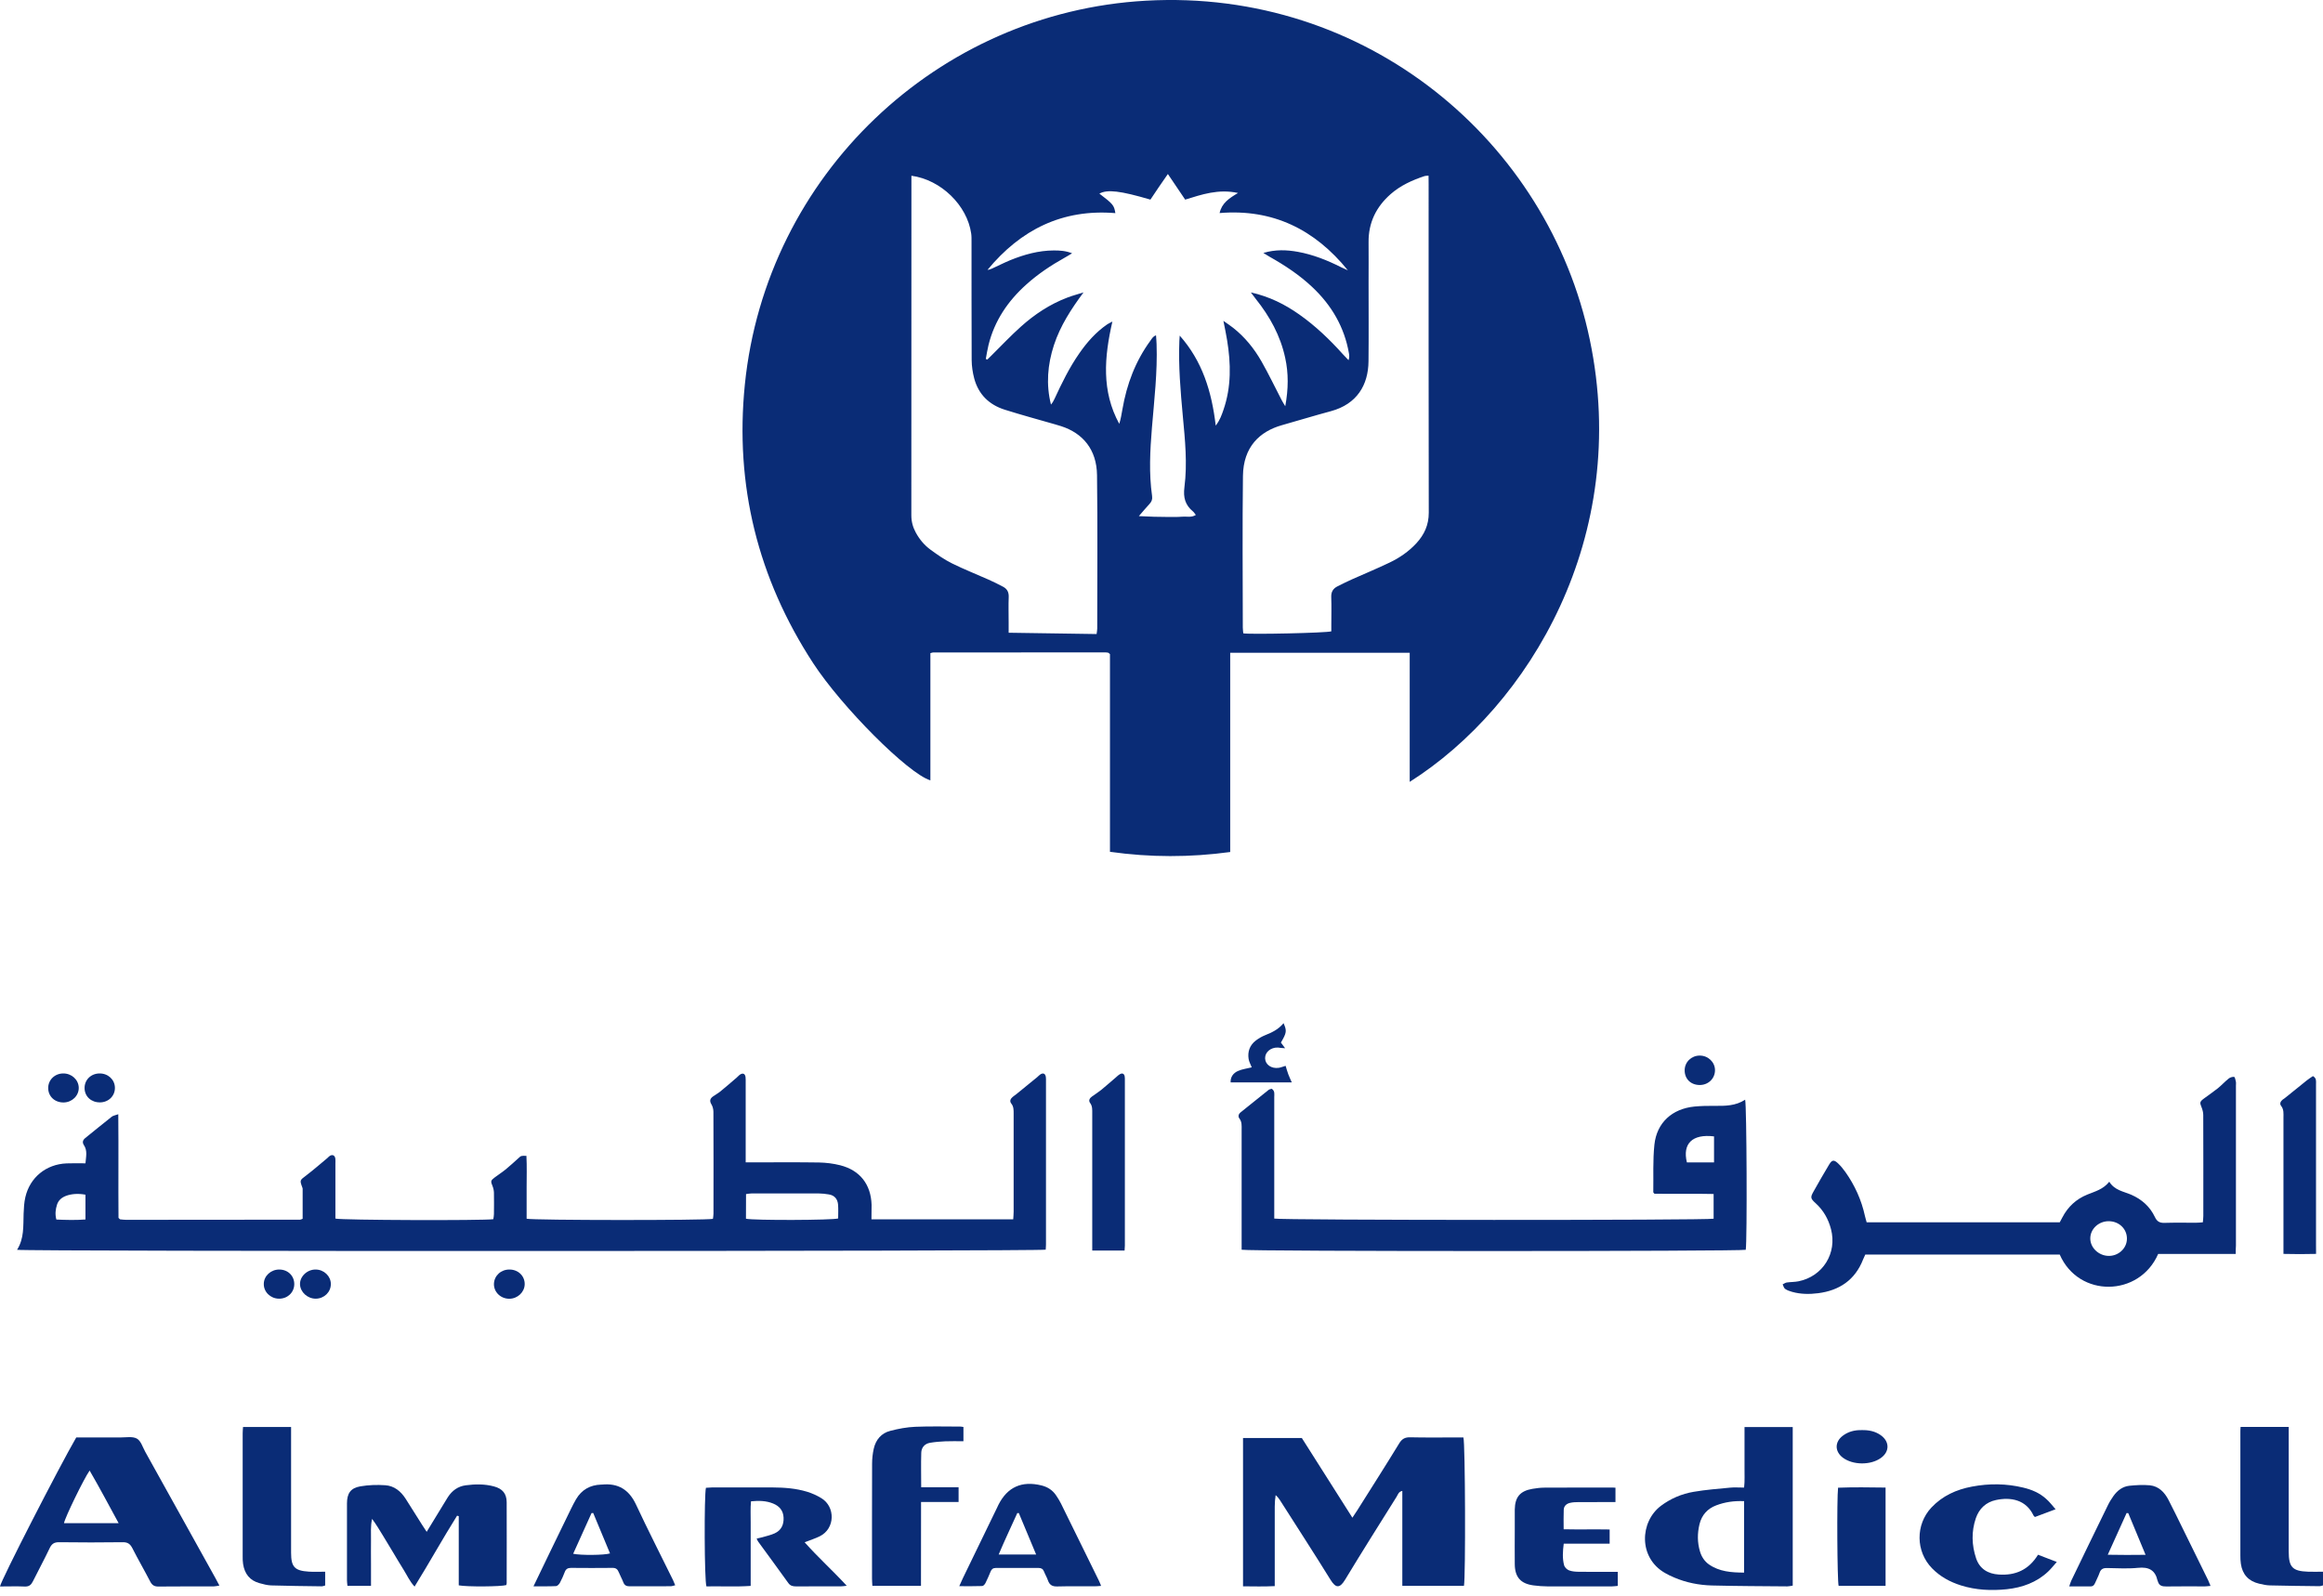 <?xml version="1.0" encoding="UTF-8"?>
<svg xmlns="http://www.w3.org/2000/svg" width="294" height="202" viewBox="0 0 294 202" fill="none">
  <path d="M155.695 82.63C155.695 91.088 155.695 99.441 155.695 107.856C150.602 108.548 145.58 108.548 140.478 107.83C140.478 99.433 140.478 91.088 140.478 82.805C140.382 82.726 140.365 82.7 140.338 82.682C140.321 82.665 140.294 82.638 140.268 82.63C140.154 82.612 140.04 82.586 139.926 82.586C132.651 82.586 125.376 82.586 118.101 82.595C118.022 82.595 117.934 82.63 117.75 82.682C117.75 88.029 117.75 93.393 117.75 98.784C114.946 97.942 106.513 89.475 102.911 83.945C95.908 73.198 92.98 61.418 94.269 48.673C96.959 22.15 118.653 1.561 145.036 0.088C172.927 -1.472 195.953 17.873 201.204 42.994C206.419 67.931 193.569 89.37 178.414 98.977C178.414 93.49 178.414 88.073 178.414 82.63C170.815 82.63 163.321 82.63 155.695 82.63ZM124.763 45.439C124.824 45.465 124.894 45.492 124.955 45.518C125.157 45.316 125.359 45.115 125.56 44.922C126.761 43.73 127.927 42.494 129.189 41.363C130.933 39.794 132.879 38.506 135.097 37.664C135.763 37.41 136.455 37.235 137.13 37.016C135.57 39.119 134.194 41.232 133.387 43.686C132.581 46.158 132.371 48.656 133.011 51.215C133.212 50.979 133.352 50.733 133.466 50.479C134.387 48.489 135.342 46.526 136.604 44.72C137.577 43.318 138.69 42.056 140.11 41.074C140.286 40.951 140.478 40.873 140.785 40.706C139.751 45.203 139.392 49.515 141.653 53.652C141.855 53.038 141.942 52.416 142.056 51.803C142.6 48.647 143.695 45.728 145.597 43.125C145.773 42.889 145.904 42.59 146.307 42.45C146.334 42.871 146.369 43.213 146.377 43.563C146.5 47.105 146.079 50.619 145.79 54.134C145.554 57.018 145.396 59.902 145.808 62.785C145.869 63.215 145.755 63.504 145.475 63.802C145.063 64.24 144.677 64.714 144.134 65.336C144.905 65.371 145.475 65.397 146.044 65.415C146.632 65.433 147.21 65.441 147.797 65.441C148.411 65.441 149.025 65.459 149.638 65.406C150.19 65.362 150.778 65.546 151.347 65.187C151.198 65.003 151.111 64.845 150.979 64.74C150.006 63.934 149.734 62.987 149.901 61.681C150.287 58.683 149.98 55.677 149.699 52.679C149.41 49.506 149.13 46.342 149.261 43.151C149.27 42.932 149.287 42.704 149.305 42.485C152.162 45.702 153.355 49.55 153.863 53.88C154.406 53.17 154.625 52.513 154.845 51.873C155.844 48.98 155.791 46.026 155.3 43.046C155.178 42.292 155.02 41.547 154.836 40.618C155.353 40.986 155.721 41.223 156.063 41.495C157.553 42.669 158.728 44.124 159.657 45.755C160.568 47.35 161.357 49.015 162.207 50.646C162.313 50.856 162.444 51.058 162.663 51.426C163.066 49.234 163.084 47.262 162.654 45.299C162.05 42.494 160.709 40.066 158.938 37.849C158.754 37.621 158.587 37.384 158.307 37.016C160.682 37.55 162.619 38.532 164.425 39.803C166.494 41.258 168.299 42.994 169.982 44.869C170.21 45.115 170.447 45.352 170.674 45.597C170.788 45.255 170.771 45.001 170.727 44.747C170.149 41.398 168.518 38.629 166.064 36.323C164.434 34.789 162.584 33.571 160.647 32.484C160.428 32.361 160.218 32.221 159.893 32.02C161.427 31.564 162.847 31.625 164.258 31.879C166.195 32.23 168.01 32.958 169.763 33.843C170.035 33.974 170.315 34.088 170.587 34.22C166.406 29.057 161.103 26.41 154.354 26.971C154.634 25.7 155.563 25.095 156.685 24.429C154.205 23.886 152.092 24.622 149.997 25.27C149.252 24.166 148.542 23.114 147.806 22.027C147.377 22.65 147.009 23.176 146.649 23.701C146.29 24.227 145.939 24.753 145.597 25.27C141.784 24.148 140.145 23.956 139.137 24.508C140.882 25.84 140.996 25.98 141.162 26.98C134.457 26.427 129.18 29.075 124.982 34.158C125.192 34.15 125.367 34.08 125.543 34.001C126.314 33.65 127.068 33.264 127.848 32.94C129.618 32.221 131.442 31.713 133.37 31.704C134.115 31.704 134.86 31.739 135.684 32.063C135.316 32.283 135.053 32.458 134.772 32.607C133.028 33.58 131.38 34.675 129.899 36.008C127.559 38.103 125.858 40.609 125.104 43.686C124.964 44.247 124.876 44.843 124.763 45.439ZM180.798 22.238C180.57 22.255 180.421 22.247 180.29 22.29C178.73 22.808 177.24 23.482 175.995 24.578C174.172 26.182 173.181 28.189 173.208 30.661C173.225 32.353 173.208 34.044 173.208 35.745C173.208 39.076 173.234 42.406 173.199 45.728C173.173 48.744 171.735 51.154 168.448 52.048C166.362 52.609 164.302 53.24 162.225 53.827C159.446 54.616 157.351 56.553 157.308 60.261C157.229 66.66 157.281 73.049 157.29 79.448C157.29 79.702 157.334 79.948 157.351 80.175C158.272 80.333 167.861 80.123 168.492 79.921C168.492 79.667 168.492 79.378 168.492 79.089C168.492 77.923 168.527 76.748 168.483 75.583C168.457 74.934 168.711 74.513 169.255 74.233C169.877 73.917 170.508 73.61 171.148 73.321C172.717 72.62 174.312 71.963 175.863 71.218C177.134 70.613 178.291 69.815 179.256 68.772C180.255 67.685 180.825 66.458 180.825 64.915C180.798 51.04 180.807 37.174 180.807 23.298C180.798 22.974 180.798 22.623 180.798 22.238ZM115.349 22.247C115.349 22.58 115.349 22.843 115.349 23.097C115.349 37.147 115.349 51.189 115.34 65.24C115.34 66.028 115.533 66.739 115.901 67.413C116.365 68.272 116.988 69.017 117.768 69.587C118.636 70.218 119.53 70.849 120.494 71.323C122.01 72.076 123.588 72.69 125.131 73.382C125.744 73.654 126.34 73.952 126.936 74.268C127.445 74.531 127.681 74.934 127.664 75.547C127.62 76.626 127.655 77.704 127.655 78.791C127.655 79.194 127.655 79.588 127.655 80.097C131.433 80.149 135.088 80.211 138.787 80.263C138.822 79.965 138.866 79.772 138.866 79.579C138.866 73.093 138.927 66.616 138.839 60.13C138.796 56.913 137.051 54.835 134.299 53.95C134.054 53.871 133.799 53.792 133.545 53.722C131.415 53.109 129.277 52.53 127.164 51.864C125.192 51.242 123.842 49.936 123.299 47.911C123.097 47.157 122.983 46.359 122.974 45.588C122.948 40.592 122.966 35.605 122.957 30.608C122.957 30.258 122.966 29.907 122.913 29.557C122.405 25.989 119.083 22.746 115.349 22.247Z" fill="#0A2C76"></path>
  <path d="M110.292 154.356C116.322 154.356 122.23 154.356 128.234 154.356C128.252 154.014 128.287 153.707 128.287 153.391C128.287 149.246 128.287 145.1 128.287 140.954C128.287 140.515 128.295 140.086 127.997 139.709C127.752 139.402 127.875 139.104 128.155 138.868C128.287 138.754 128.436 138.657 128.576 138.552C129.479 137.816 130.381 137.079 131.284 136.343C131.416 136.229 131.538 136.089 131.679 136.001C132.038 135.782 132.292 135.905 132.362 136.326C132.389 136.501 132.38 136.676 132.38 136.852C132.38 143.741 132.38 150.639 132.38 157.529C132.38 157.757 132.354 157.984 132.345 158.195C131.609 158.405 3.05 158.431 2.156 158.212C3.067 156.792 2.936 155.206 2.988 153.637C3.015 152.944 3.05 152.234 3.208 151.551C3.786 149.044 5.837 147.379 8.423 147.273C9.203 147.238 9.983 147.265 10.816 147.265C10.886 146.406 11.088 145.669 10.623 144.968C10.386 144.609 10.474 144.32 10.798 144.057C11.911 143.163 13.016 142.251 14.138 141.366C14.313 141.225 14.585 141.19 14.97 141.05C15.014 145.555 14.962 149.894 14.997 154.163C15.084 154.259 15.111 154.286 15.128 154.303C15.146 154.321 15.172 154.347 15.198 154.356C15.461 154.382 15.716 154.417 15.978 154.417C23.315 154.417 30.643 154.408 37.979 154.399C38.058 154.399 38.137 154.347 38.303 154.286C38.303 153.032 38.303 151.752 38.303 150.481C38.303 150.429 38.277 150.367 38.26 150.315C37.918 149.386 37.944 149.412 38.733 148.816C39.662 148.106 40.538 147.344 41.432 146.598C41.546 146.502 41.634 146.379 41.757 146.309C42.107 146.116 42.379 146.265 42.441 146.669C42.467 146.87 42.449 147.081 42.449 147.282C42.449 149.298 42.449 151.314 42.449 153.33C42.449 153.646 42.449 153.97 42.449 154.259C43.142 154.47 61.215 154.522 62.434 154.338C62.46 154.137 62.513 153.917 62.513 153.698C62.522 152.795 62.53 151.884 62.513 150.981C62.504 150.701 62.443 150.411 62.337 150.148C62.083 149.544 62.092 149.438 62.609 149.053C63.074 148.702 63.573 148.387 64.02 148.018C64.581 147.554 65.116 147.063 65.659 146.572C65.949 146.309 65.94 146.3 66.624 146.318C66.694 147.642 66.65 148.974 66.65 150.297C66.659 151.638 66.65 152.971 66.65 154.277C67.456 154.487 89.395 154.496 90.228 154.294C90.254 154.093 90.298 153.865 90.298 153.637C90.307 149.342 90.307 145.047 90.29 140.761C90.29 140.428 90.202 140.06 90.027 139.779C89.772 139.35 89.878 139.06 90.228 138.806C90.535 138.587 90.877 138.403 91.166 138.166C91.867 137.597 92.551 137.001 93.235 136.413C93.392 136.282 93.524 136.115 93.691 136.01C94.05 135.8 94.304 135.931 94.357 136.361C94.383 136.589 94.374 136.825 94.374 137.062C94.374 140.068 94.374 143.075 94.374 146.09C94.374 146.406 94.374 146.721 94.374 147.142C94.795 147.142 95.11 147.142 95.417 147.142C98.161 147.142 100.913 147.116 103.656 147.159C104.551 147.177 105.471 147.291 106.339 147.51C108.845 148.15 110.222 149.929 110.309 152.515C110.309 153.085 110.292 153.689 110.292 154.356ZM94.409 154.277C95.382 154.505 105.401 154.47 106.076 154.242C106.076 153.681 106.111 153.093 106.067 152.515C106.014 151.796 105.629 151.314 104.892 151.2C104.463 151.13 104.025 151.077 103.595 151.077C100.773 151.069 97.942 151.069 95.119 151.077C94.9 151.077 94.672 151.13 94.418 151.156C94.409 152.217 94.409 153.225 94.409 154.277ZM7.134 154.382C8.37 154.435 9.597 154.47 10.816 154.373C10.816 153.234 10.816 152.234 10.816 151.235C9.878 151.06 9.036 151.13 8.353 151.384C7.801 151.595 7.389 151.945 7.213 152.506C7.029 153.093 6.95 153.698 7.134 154.382Z" fill="#0A2C76"></path>
  <path d="M157.142 158.203C157.142 157.888 157.142 157.546 157.142 157.204C157.142 152.471 157.142 147.746 157.142 143.013C157.142 142.522 157.195 142.032 156.862 141.593C156.66 141.33 156.748 141.024 157.011 140.813C158.185 139.858 159.369 138.911 160.561 137.964C160.666 137.886 160.824 137.868 160.946 137.824C161.376 138.105 161.271 138.508 161.271 138.876C161.279 142.233 161.271 145.59 161.271 148.947C161.271 150.437 161.271 151.927 161.271 153.417C161.271 153.707 161.271 153.996 161.271 154.259C162.042 154.478 216.071 154.487 216.877 154.276C216.877 153.277 216.877 152.269 216.877 151.147C214.344 151.086 211.846 151.156 209.383 151.112C209.313 151.016 209.242 150.972 209.242 150.928C209.277 148.921 209.172 146.887 209.383 144.898C209.681 142.11 211.635 140.357 214.449 140.077C215.29 139.998 216.141 139.98 216.982 139.989C218.332 140.007 219.673 139.998 220.865 139.209C221.067 139.875 221.128 157.073 220.944 158.212C220.251 158.414 158.036 158.431 157.142 158.203ZM216.929 143.855C214.177 143.522 212.915 144.775 213.494 147.15C214.607 147.15 215.72 147.15 216.929 147.15C216.929 146.712 216.929 146.344 216.929 145.967C216.929 145.275 216.929 144.582 216.929 143.855Z" fill="#0A2C76"></path>
  <path d="M282.955 158.737C279.607 158.737 276.346 158.737 273.138 158.737C270.771 164.189 263.084 164.33 260.683 158.816C252.514 158.816 244.318 158.816 236.07 158.816C235.982 159.009 235.886 159.211 235.798 159.421C234.782 162.033 232.792 163.365 230.101 163.707C228.997 163.848 227.883 163.839 226.797 163.532C226.49 163.444 226.174 163.339 225.92 163.155C225.762 163.041 225.71 162.778 225.613 162.585C225.789 162.507 225.955 162.375 226.139 162.349C226.63 162.279 227.13 162.296 227.612 162.2C230.706 161.577 232.529 158.641 231.731 155.591C231.398 154.32 230.776 153.215 229.794 152.321C229.128 151.717 229.102 151.576 229.523 150.831C230.162 149.683 230.82 148.552 231.495 147.422C231.845 146.834 232.091 146.782 232.59 147.238C232.95 147.571 233.265 147.965 233.555 148.368C234.747 150.051 235.588 151.909 236.026 153.925C236.079 154.18 236.167 154.425 236.245 154.732C244.388 154.732 252.531 154.732 260.683 154.732C260.797 154.521 260.911 154.311 261.016 154.109C261.717 152.76 262.769 151.787 264.18 151.217C265.144 150.823 266.179 150.568 266.95 149.595C267.634 150.691 268.764 150.823 269.737 151.243C271.078 151.831 272.104 152.751 272.726 154.066C272.989 154.627 273.331 154.819 273.936 154.802C275.277 154.758 276.627 154.793 277.968 154.784C278.222 154.784 278.485 154.758 278.792 154.732C278.818 154.443 278.853 154.188 278.853 153.934C278.853 149.674 278.862 145.406 278.844 141.146C278.844 140.813 278.748 140.462 278.625 140.155C278.388 139.586 278.397 139.454 278.932 139.06C279.519 138.621 280.124 138.218 280.694 137.762C281.167 137.377 281.579 136.921 282.061 136.535C282.245 136.386 282.534 136.299 282.753 136.325C282.85 136.334 282.929 136.711 282.973 136.921C283.008 137.088 282.981 137.272 282.981 137.447C282.981 144.196 282.981 150.936 282.981 157.686C282.955 158.001 282.955 158.317 282.955 158.737ZM269.185 156.818C269.202 155.573 268.194 154.6 266.888 154.592C265.6 154.583 264.539 155.582 264.548 156.783C264.548 157.94 265.591 158.939 266.818 158.983C268.098 159.027 269.176 158.036 269.185 156.818Z" fill="#0A2C76"></path>
  <path d="M185.279 200.75C182.711 200.75 180.125 200.75 177.478 200.75C177.478 196.718 177.478 192.756 177.478 188.733C176.996 188.829 176.917 189.215 176.751 189.478C174.568 192.966 172.368 196.446 170.238 199.97C169.555 201.1 169.055 201.048 168.398 199.996C166.311 196.621 164.146 193.29 162.016 189.942C161.867 189.706 161.692 189.478 161.447 189.267C161.289 190.223 161.342 191.169 161.333 192.107C161.324 193.071 161.333 194.036 161.333 195C161.333 195.938 161.333 196.867 161.333 197.805C161.333 198.769 161.333 199.724 161.333 200.785C159.965 200.855 158.668 200.82 157.318 200.811C157.318 194.509 157.318 188.312 157.318 182.036C159.781 182.036 162.218 182.036 164.76 182.036C166.837 185.314 168.959 188.654 171.159 192.125C171.404 191.757 171.579 191.502 171.746 191.239C173.534 188.4 175.34 185.568 177.093 182.702C177.452 182.124 177.838 181.931 178.495 181.948C180.45 181.992 182.413 181.966 184.368 181.966C184.657 181.966 184.946 181.966 185.209 181.966C185.446 182.632 185.498 199.707 185.279 200.75Z" fill="#0A2C76"></path>
  <path d="M9.65 181.966C11.544 181.966 13.411 181.958 15.278 181.966C15.97 181.966 16.785 181.809 17.329 182.115C17.837 182.405 18.056 183.193 18.381 183.781C21.334 189.084 24.271 194.387 27.225 199.698C27.391 200.005 27.558 200.312 27.768 200.715C27.479 200.759 27.268 200.82 27.058 200.82C24.727 200.829 22.386 200.811 20.055 200.838C19.546 200.847 19.257 200.671 19.02 200.224C18.284 198.804 17.478 197.411 16.75 195.982C16.479 195.456 16.172 195.219 15.541 195.228C12.858 195.263 10.168 195.263 7.485 195.228C6.863 195.219 6.548 195.43 6.285 195.982C5.61 197.402 4.856 198.787 4.155 200.198C3.936 200.636 3.673 200.855 3.147 200.838C2.104 200.794 1.052 200.829 0 200.829C0.114 200.066 7.512 185.648 9.65 181.966ZM15.015 192.818C13.761 190.521 12.613 188.339 11.342 186.156C10.588 187.234 8.195 192.169 8.099 192.818C10.352 192.818 12.587 192.818 15.015 192.818Z" fill="#0A2C76"></path>
  <path d="M226.888 180.65C226.888 187.365 226.888 194.009 226.888 200.723C226.642 200.758 226.423 200.819 226.204 200.819C223.022 200.793 219.84 200.784 216.659 200.705C215.02 200.661 213.416 200.346 211.89 199.697C211.487 199.531 211.093 199.338 210.716 199.119C207.341 197.19 207.525 192.641 210.216 190.616C211.461 189.687 212.855 189.1 214.362 188.846C215.879 188.583 217.43 188.469 218.964 188.32C219.516 188.267 220.068 188.311 220.734 188.311C220.84 187.435 220.769 186.602 220.787 185.769C220.796 184.919 220.787 184.078 220.787 183.227C220.787 182.386 220.787 181.544 220.787 180.65C222.838 180.65 224.81 180.65 226.888 180.65ZM220.734 190.029C219.455 189.977 218.306 190.143 217.202 190.564C216.089 190.985 215.37 191.791 215.09 192.948C214.809 194.105 214.809 195.262 215.151 196.401C215.344 197.059 215.712 197.629 216.273 198.032C217.605 198.961 219.122 199.066 220.734 199.075C220.734 196.033 220.734 193.079 220.734 190.029Z" fill="#0A2C76"></path>
  <path d="M54.001 193.913C54.755 192.677 55.421 191.581 56.087 190.494C56.289 190.17 56.482 189.846 56.683 189.521C57.218 188.697 57.954 188.154 58.945 188.023C60.137 187.865 61.338 187.847 62.512 188.163C63.599 188.452 64.116 189.074 64.125 190.161C64.143 193.58 64.125 196.998 64.125 200.408C64.125 200.495 64.09 200.574 64.073 200.653C63.45 200.855 59.111 200.89 58.06 200.688C58.06 197.787 58.06 194.859 58.06 191.932C57.989 191.914 57.919 191.888 57.849 191.87C56.017 194.789 54.352 197.804 52.467 200.846C51.836 200.162 51.503 199.382 51.065 198.69C50.609 197.971 50.188 197.243 49.75 196.516C49.33 195.815 48.909 195.114 48.479 194.412C48.041 193.694 47.611 192.975 47.094 192.274C46.875 193.185 46.972 194.106 46.954 195.008C46.937 195.973 46.954 196.937 46.954 197.901C46.954 198.83 46.954 199.759 46.954 200.75C45.911 200.75 44.973 200.75 43.974 200.75C43.948 200.487 43.913 200.259 43.913 200.04C43.913 196.796 43.904 193.553 43.913 190.319C43.913 189.048 44.377 188.364 45.613 188.154C46.639 187.979 47.708 187.944 48.742 188.014C49.89 188.084 50.732 188.776 51.346 189.74C52.047 190.854 52.748 191.967 53.449 193.071C53.598 193.308 53.756 193.545 54.001 193.913Z" fill="#0A2C76"></path>
  <path d="M95.761 194.772C96.023 194.711 96.243 194.667 96.462 194.606C96.988 194.448 97.54 194.334 98.04 194.106C98.872 193.729 99.214 193.011 99.17 192.108C99.126 191.222 98.644 190.653 97.838 190.328C96.979 189.978 96.076 189.952 95.051 190.048C94.954 190.924 95.016 191.819 95.007 192.713C94.998 193.589 95.007 194.466 95.007 195.342C95.007 196.245 95.007 197.157 95.007 198.059C95.007 198.927 95.007 199.804 95.007 200.759C93.078 200.89 91.229 200.785 89.406 200.82C89.143 200.102 89.108 189.285 89.344 188.339C89.59 188.321 89.844 188.304 90.098 188.295C92.666 188.295 95.243 188.286 97.812 188.295C99.275 188.304 100.73 188.409 102.142 188.838C102.773 189.031 103.404 189.312 103.965 189.662C105.727 190.732 105.727 193.51 103.737 194.483C103.167 194.764 102.545 194.956 101.835 195.237C103.509 197.121 105.376 198.804 107.164 200.741C106.822 200.777 106.629 200.812 106.437 200.812C104.535 200.812 102.641 200.812 100.739 200.82C100.336 200.82 100.02 200.75 99.766 200.391C98.513 198.638 97.224 196.894 95.953 195.149C95.874 195.053 95.848 194.948 95.761 194.772Z" fill="#0A2C76"></path>
  <path d="M116.56 200.749C114.456 200.749 112.458 200.749 110.407 200.749C110.389 200.407 110.363 200.127 110.363 199.838C110.363 194.991 110.354 190.143 110.372 185.305C110.372 184.665 110.442 184.017 110.582 183.394C110.836 182.255 111.538 181.422 112.668 181.133C113.703 180.861 114.781 180.66 115.85 180.616C117.743 180.537 119.645 180.589 121.539 180.589C121.653 180.589 121.767 180.616 121.933 180.642C121.933 181.229 121.933 181.79 121.933 182.448C121.135 182.448 120.382 182.421 119.628 182.456C118.988 182.483 118.348 182.535 117.717 182.64C117.033 182.754 116.613 183.237 116.595 183.911C116.551 185.331 116.586 186.76 116.586 188.268C118.182 188.268 119.715 188.268 121.319 188.268C121.319 188.916 121.319 189.477 121.319 190.135C119.742 190.135 118.208 190.135 116.569 190.135C116.56 193.72 116.56 197.208 116.56 200.749Z" fill="#0A2C76"></path>
  <path d="M283.57 180.633C285.612 180.633 287.584 180.633 289.661 180.633C289.661 181.018 289.661 181.36 289.661 181.702C289.661 186.602 289.661 191.502 289.661 196.401C289.661 198.391 290.135 198.891 292.116 198.961C292.72 198.987 293.334 198.961 294 198.961C294 199.583 294 200.118 294 200.696C293.834 200.731 293.667 200.801 293.509 200.793C291.441 200.766 289.363 200.749 287.295 200.696C286.83 200.688 286.366 200.582 285.919 200.477C284.578 200.162 283.798 199.311 283.605 197.953C283.552 197.611 283.543 197.252 283.543 196.91C283.543 191.721 283.543 186.523 283.543 181.334C283.535 181.141 283.552 180.931 283.57 180.633Z" fill="#0A2C76"></path>
  <path d="M30.757 180.643C32.773 180.643 34.745 180.643 36.84 180.643C36.84 180.976 36.84 181.282 36.84 181.589C36.84 186.577 36.84 191.573 36.84 196.56C36.84 198.357 37.287 198.839 39.084 198.953C39.75 198.997 40.416 198.962 41.153 198.962C41.153 199.567 41.153 200.11 41.153 200.706C41.021 200.741 40.863 200.811 40.706 200.811C38.576 200.785 36.446 200.759 34.316 200.697C33.825 200.68 33.334 200.548 32.861 200.417C31.616 200.084 30.959 199.234 30.766 197.989C30.713 197.673 30.713 197.349 30.713 197.025C30.713 191.827 30.713 186.629 30.713 181.44C30.713 181.195 30.74 180.941 30.757 180.643Z" fill="#0A2C76"></path>
  <path d="M139.355 200.757C139.022 200.784 138.768 200.81 138.514 200.81C136.936 200.819 135.358 200.784 133.789 200.828C133.158 200.845 132.817 200.617 132.624 200.048C132.492 199.662 132.273 199.311 132.124 198.926C132.001 198.61 131.782 198.487 131.449 198.487C129.644 198.496 127.829 198.496 126.024 198.487C125.682 198.487 125.489 198.645 125.366 198.952C125.165 199.434 124.963 199.925 124.726 200.389C124.647 200.547 124.463 200.766 124.314 200.775C123.394 200.81 122.474 200.793 121.404 200.793C121.606 200.354 121.729 200.065 121.86 199.785C123.306 196.796 124.761 193.807 126.208 190.818C126.26 190.713 126.304 190.607 126.357 190.502C127.496 188.241 129.319 187.426 131.809 188.039C132.589 188.232 133.202 188.627 133.649 189.284C133.877 189.617 134.096 189.968 134.28 190.336C135.893 193.605 137.497 196.875 139.101 200.144C139.189 200.319 139.25 200.503 139.355 200.757ZM131.134 196.787C130.362 194.929 129.652 193.228 128.942 191.537C128.881 191.537 128.811 191.537 128.75 191.537C127.978 193.255 127.163 194.955 126.392 196.787C128.013 196.787 129.477 196.787 131.134 196.787Z" fill="#0A2C76"></path>
  <path d="M67.519 200.81C68.299 199.188 69 197.742 69.693 196.296C70.561 194.508 71.419 192.72 72.296 190.94C72.489 190.546 72.691 190.16 72.91 189.783C73.62 188.574 74.698 187.978 76.083 187.934C76.109 187.934 76.144 187.934 76.17 187.934C78.23 187.724 79.606 188.565 80.492 190.458C81.999 193.684 83.621 196.857 85.19 200.047C85.277 200.231 85.347 200.424 85.453 200.678C85.225 200.731 85.049 200.801 84.865 200.801C83.139 200.81 81.421 200.801 79.694 200.81C79.291 200.81 79.037 200.696 78.888 200.302C78.721 199.863 78.484 199.46 78.309 199.022C78.16 198.645 77.941 198.47 77.52 198.478C75.767 198.496 74.014 198.496 72.261 198.478C71.849 198.478 71.612 198.627 71.472 199.013C71.297 199.478 71.095 199.933 70.859 200.372C70.762 200.547 70.543 200.775 70.376 200.784C69.482 200.827 68.588 200.81 67.519 200.81ZM75.075 191.528C75.004 191.536 74.934 191.536 74.864 191.545C74.093 193.254 73.322 194.964 72.541 196.69C73.532 196.901 76.477 196.874 77.205 196.646C76.503 194.946 75.793 193.237 75.075 191.528Z" fill="#0A2C76"></path>
  <path d="M279.766 200.759C279.451 200.785 279.249 200.82 279.056 200.82C277.426 200.82 275.787 200.803 274.156 200.829C273.622 200.838 273.245 200.724 273.096 200.172C273.087 200.145 273.061 200.119 273.061 200.093C272.763 198.752 271.948 198.331 270.589 198.471C269.292 198.603 267.968 198.515 266.653 198.497C266.18 198.489 265.882 198.629 265.724 199.093C265.575 199.532 265.347 199.944 265.163 200.373C265.049 200.636 264.909 200.82 264.594 200.82C263.726 200.811 262.858 200.82 261.885 200.82C261.99 200.513 262.043 200.303 262.139 200.101C263.673 196.928 265.207 193.747 266.759 190.582C266.96 190.162 267.206 189.767 267.477 189.382C267.968 188.689 268.626 188.181 269.476 188.084C270.335 187.997 271.22 187.944 272.079 188.023C273.219 188.137 273.955 188.917 274.455 189.89C275.059 191.056 275.629 192.239 276.208 193.414C277.303 195.64 278.399 197.858 279.486 200.084C279.565 200.268 279.635 200.461 279.766 200.759ZM269.353 191.547C269.283 191.547 269.213 191.538 269.143 191.538C268.371 193.247 267.6 194.956 266.759 196.814C268.407 196.85 269.897 196.841 271.544 196.823C270.773 194.948 270.063 193.247 269.353 191.547Z" fill="#0A2C76"></path>
  <path d="M260.158 191.055C259.177 191.423 258.344 191.738 257.538 192.036C257.441 191.931 257.389 191.896 257.362 191.844C256.416 189.845 254.487 189.486 252.603 189.889C251.341 190.161 250.482 190.976 250.061 192.194C249.491 193.877 249.535 195.586 250.096 197.269C250.552 198.619 251.612 199.233 252.971 199.32C255.057 199.461 256.749 198.742 257.932 196.813C258.668 197.094 259.413 197.383 260.307 197.725C259.887 198.198 259.58 198.602 259.203 198.952C257.739 200.328 255.934 200.968 253.979 201.179C252.024 201.38 250.07 201.293 248.176 200.696C246.791 200.258 245.547 199.583 244.521 198.531C242.444 196.402 242.409 193.009 244.442 190.836C245.836 189.354 247.607 188.557 249.57 188.189C251.744 187.777 253.926 187.794 256.083 188.32C257.143 188.574 258.142 188.995 258.957 189.74C259.369 190.091 259.703 190.538 260.158 191.055Z" fill="#0A2C76"></path>
  <path d="M204.455 188.329C204.455 188.952 204.455 189.495 204.455 190.144C204.113 190.144 203.832 190.144 203.552 190.144C202.263 190.144 200.984 190.144 199.695 190.153C199.379 190.153 199.046 190.17 198.74 190.24C198.275 190.337 197.924 190.626 197.907 191.126C197.872 191.906 197.898 192.686 197.898 193.589C199.826 193.632 201.737 193.58 203.718 193.615C203.718 194.228 203.718 194.772 203.718 195.412C201.816 195.412 199.905 195.412 197.907 195.412C197.784 196.393 197.723 197.287 197.96 198.164C198.03 198.418 198.328 198.699 198.591 198.795C198.959 198.935 199.388 198.962 199.791 198.97C201.132 198.988 202.482 198.979 203.823 198.979C204.113 198.979 204.393 198.979 204.744 198.979C204.744 199.593 204.744 200.136 204.744 200.758C204.498 200.776 204.244 200.82 203.999 200.82C201.282 200.829 198.564 200.829 195.847 200.82C195.269 200.82 194.681 200.767 194.103 200.697C192.464 200.487 191.727 199.663 191.71 198.015C191.692 196.551 191.71 195.096 191.71 193.632C191.71 192.782 191.701 191.941 191.71 191.091C191.736 189.504 192.394 188.733 193.954 188.47C194.445 188.391 194.936 188.321 195.435 188.321C198.24 188.303 201.045 188.312 203.85 188.312C203.999 188.294 204.174 188.312 204.455 188.329Z" fill="#0A2C76"></path>
  <path d="M293.124 158.73C291.722 158.765 290.398 158.765 288.996 158.73C288.996 158.3 288.996 157.985 288.996 157.678C288.996 152.287 288.996 146.888 288.996 141.497C288.996 140.98 289.066 140.463 288.698 139.99C288.488 139.727 288.619 139.429 288.873 139.218C288.987 139.122 289.11 139.052 289.224 138.964C290.135 138.237 291.029 137.5 291.941 136.773C292.204 136.563 292.484 136.387 292.73 136.221C293.203 136.501 293.116 136.887 293.116 137.22C293.124 138.447 293.116 139.665 293.116 140.893C293.116 146.458 293.116 152.033 293.116 157.599C293.124 157.941 293.124 158.283 293.124 158.73Z" fill="#0A2C76"></path>
  <path d="M142.328 158.308C140.952 158.308 139.655 158.308 138.235 158.308C138.235 157.914 138.235 157.572 138.235 157.23C138.235 151.804 138.235 146.379 138.235 140.953C138.235 140.489 138.27 140.033 137.963 139.621C137.727 139.297 137.92 139.007 138.2 138.806C138.603 138.516 139.024 138.253 139.41 137.938C140.023 137.438 140.602 136.912 141.207 136.404C141.382 136.255 141.548 136.08 141.75 135.975C142.03 135.817 142.267 135.904 142.337 136.237C142.372 136.404 142.364 136.588 142.364 136.763C142.364 143.732 142.364 150.709 142.364 157.677C142.364 157.844 142.346 158.019 142.328 158.308Z" fill="#0A2C76"></path>
  <path d="M238.639 200.748C236.624 200.748 234.651 200.748 232.697 200.748C232.521 200.091 232.46 189.748 232.627 188.328C234.599 188.249 236.588 188.284 238.639 188.31C238.639 192.491 238.639 196.593 238.639 200.748Z" fill="#0A2C76"></path>
  <path d="M162.445 129.523C162.883 130.496 162.839 130.742 162.112 131.978C162.261 132.179 162.41 132.381 162.646 132.696C162.366 132.679 162.217 132.67 162.068 132.653C161.954 132.644 161.84 132.609 161.717 132.609C160.815 132.582 160.087 133.205 160.113 133.985C160.14 134.765 160.902 135.308 161.831 135.177C162.112 135.133 162.384 135.019 162.708 134.923C162.822 135.291 162.918 135.65 163.05 136.001C163.172 136.325 163.321 136.632 163.488 137.018C160.876 137.018 158.334 137.018 155.748 137.018C155.713 136.325 156.099 135.834 156.669 135.58C157.212 135.335 157.826 135.265 158.422 135.116C158.29 134.765 158.089 134.432 158.027 134.064C157.878 133.126 158.167 132.32 158.921 131.732C159.281 131.452 159.701 131.215 160.131 131.04C160.972 130.698 161.788 130.33 162.445 129.523Z" fill="#0A2C76"></path>
  <path d="M235.616 181.037C236.492 181.019 237.307 181.168 238.035 181.685C239.165 182.492 239.165 183.78 238.026 184.578C236.72 185.498 234.502 185.472 233.231 184.525C232.188 183.736 232.188 182.518 233.24 181.738C233.941 181.212 234.757 181.019 235.616 181.037Z" fill="#0A2C76"></path>
  <path d="M217.051 135.474C217.051 136.553 216.175 137.376 215.07 137.35C213.957 137.324 213.203 136.561 213.212 135.474C213.221 134.44 214.062 133.625 215.123 133.625C216.183 133.625 217.051 134.458 217.051 135.474Z" fill="#0A2C76"></path>
  <path d="M64.495 160.709C65.591 160.718 66.415 161.524 66.406 162.559C66.397 163.558 65.521 164.399 64.469 164.408C63.364 164.417 62.479 163.558 62.514 162.506C62.558 161.472 63.417 160.692 64.495 160.709Z" fill="#0A2C76"></path>
  <path d="M39.969 164.399C38.934 164.408 38.014 163.584 37.97 162.602C37.926 161.603 38.864 160.7 39.942 160.709C40.994 160.709 41.871 161.542 41.871 162.541C41.88 163.558 41.029 164.39 39.969 164.399Z" fill="#0A2C76"></path>
  <path d="M12.659 139.551C11.545 139.56 10.721 138.806 10.704 137.763C10.686 136.711 11.493 135.905 12.58 135.887C13.666 135.869 14.525 136.658 14.543 137.684C14.569 138.727 13.737 139.542 12.659 139.551Z" fill="#0A2C76"></path>
  <path d="M7.976 135.887C9.054 135.869 9.939 136.667 9.966 137.684C9.992 138.692 9.133 139.542 8.064 139.56C6.95 139.577 6.127 138.823 6.1 137.78C6.074 136.728 6.907 135.905 7.976 135.887Z" fill="#0A2C76"></path>
  <path d="M35.358 160.709C36.454 160.718 37.261 161.524 37.243 162.585C37.225 163.628 36.367 164.425 35.288 164.399C34.219 164.382 33.36 163.531 33.386 162.515C33.404 161.507 34.289 160.7 35.358 160.709Z" fill="#0A2C76"></path>
</svg>

